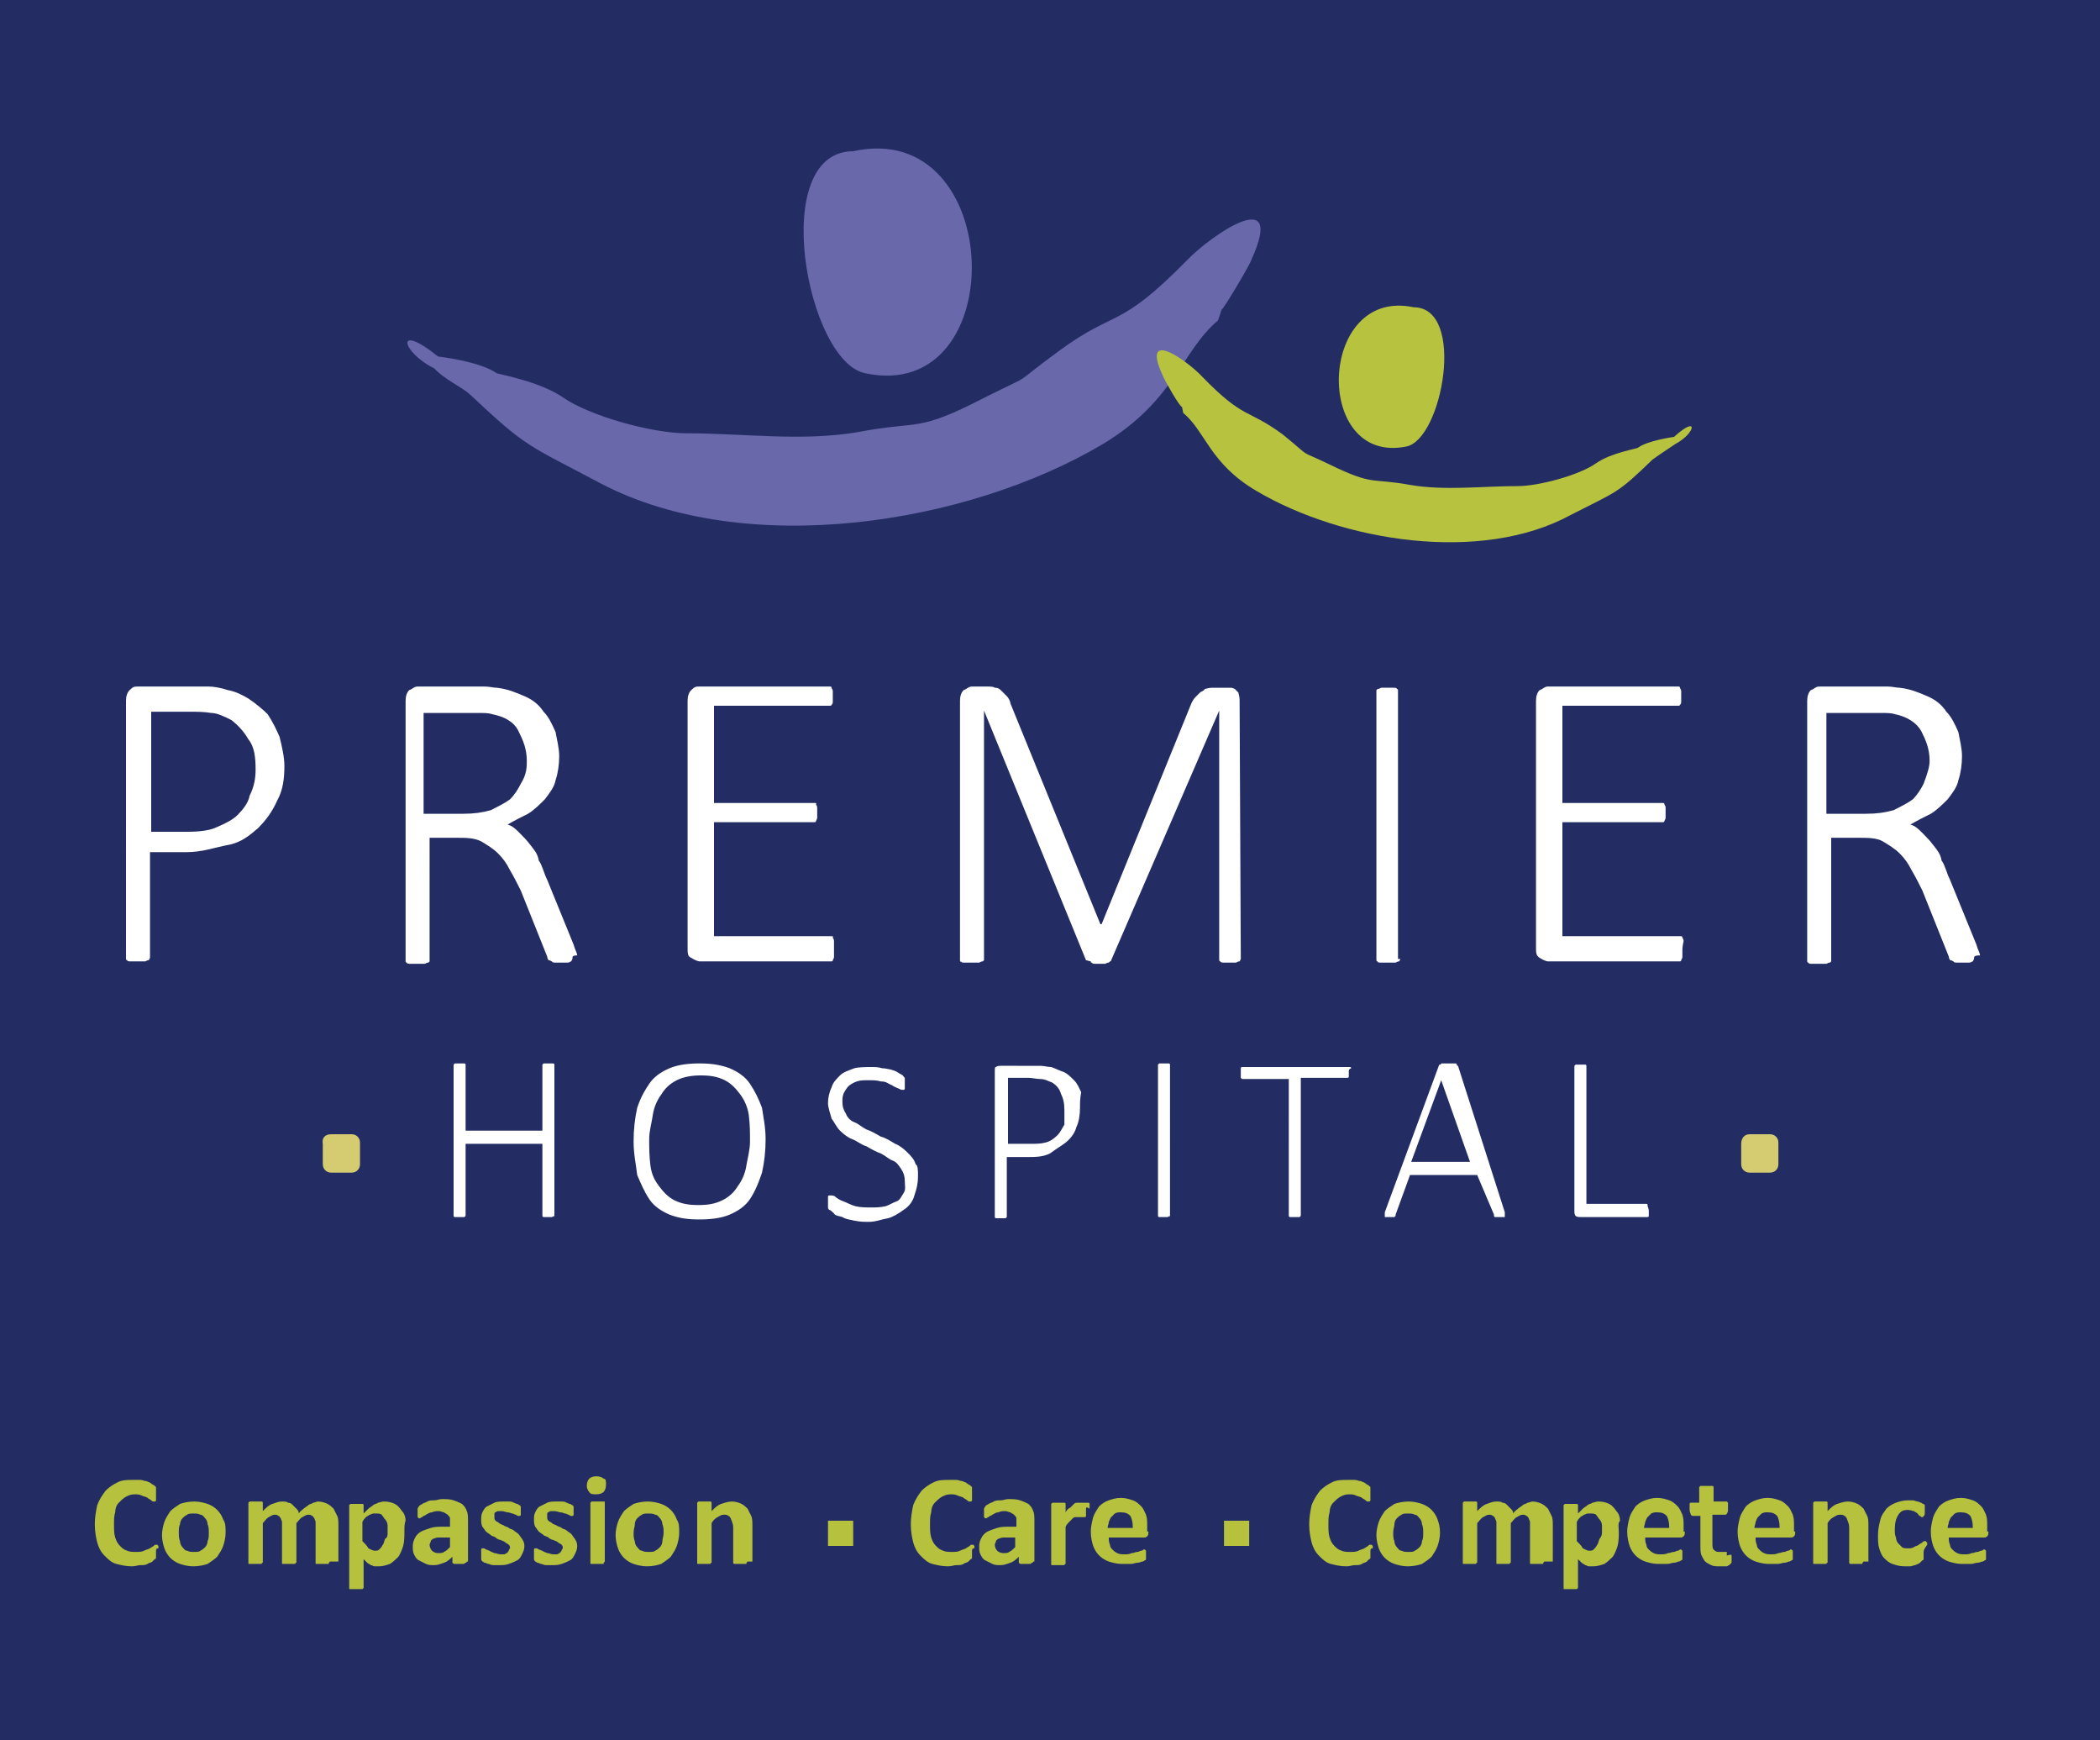 <?xml version="1.0" encoding="utf-8"?>
<!-- Generator: Adobe Illustrator 22.0.0, SVG Export Plug-In . SVG Version: 6.00 Build 0)  -->
<svg version="1.1" id="Layer_1" xmlns="http://www.w3.org/2000/svg" xmlns:xlink="http://www.w3.org/1999/xlink" x="0px" y="0px"
	 viewBox="0 0 175 145" style="enable-background:new 0 0 175 145;" xml:space="preserve">
<style type="text/css">
	.st0{fill:#232D64;}
	.st1{fill:#B6C23D;}
	.st2{fill:#D5CB70;}
	.st3{fill:#6868AA;}
	.st4{fill:#B7C33E;}
	.st5{fill:#FFFFFF;}
</style>
<g>
	<rect class="st0" width="175" height="145"/>
	<path class="st1" d="M81,129.3c0,0.1,0,0.2,0,0.2c0,0.1,0,0.1,0,0.2c0,0,0,0.1,0,0.1c0,0,0,0.1-0.1,0.1c0,0-0.1,0.1-0.2,0.2
		c-0.1,0.1-0.3,0.1-0.4,0.2c-0.2,0.1-0.3,0.1-0.6,0.1c-0.2,0-0.4,0.1-0.7,0.1c-0.5,0-0.9-0.1-1.3-0.2c-0.4-0.1-0.7-0.4-1-0.7
		c-0.3-0.3-0.5-0.7-0.6-1.1c-0.1-0.4-0.2-0.9-0.2-1.5c0-0.6,0.1-1.1,0.2-1.6c0.2-0.5,0.4-0.8,0.7-1.2c0.3-0.3,0.6-0.5,1-0.7
		c0.4-0.2,0.8-0.2,1.3-0.2c0.2,0,0.4,0,0.6,0c0.2,0,0.3,0.1,0.5,0.1c0.2,0.1,0.3,0.1,0.4,0.2c0.1,0.1,0.2,0.1,0.3,0.2
		c0,0,0.1,0.1,0.1,0.1c0,0,0,0.1,0,0.1c0,0.1,0,0.1,0,0.2c0,0.1,0,0.2,0,0.3c0,0.1,0,0.2,0,0.3c0,0.1,0,0.1,0,0.2c0,0,0,0.1-0.1,0.1
		c0,0-0.1,0-0.1,0c-0.1,0-0.1,0-0.2-0.1c-0.1-0.1-0.2-0.1-0.3-0.2c-0.1-0.1-0.3-0.1-0.5-0.2c-0.2-0.1-0.4-0.1-0.6-0.1
		c-0.3,0-0.5,0.1-0.7,0.2c-0.2,0.1-0.4,0.3-0.6,0.5c-0.2,0.2-0.3,0.5-0.3,0.8c-0.1,0.3-0.1,0.6-0.1,1c0,0.4,0,0.8,0.1,1.1
		c0.1,0.3,0.2,0.5,0.4,0.7c0.2,0.2,0.3,0.3,0.6,0.4c0.2,0.1,0.5,0.1,0.7,0.1c0.3,0,0.5,0,0.7-0.1c0.2-0.1,0.3-0.1,0.5-0.2
		c0.1-0.1,0.2-0.1,0.3-0.2c0.1-0.1,0.1-0.1,0.2-0.1c0,0,0.1,0,0.1,0c0,0,0,0,0.1,0.1c0,0,0,0.1,0,0.2C81,129,81,129.1,81,129.3
		 M62.3,130.1C62.3,130.2,62.3,130.2,62.3,130.1c-0.1,0.1-0.1,0.1-0.1,0.2c-0.1,0-0.1,0-0.2,0c-0.1,0-0.2,0-0.3,0
		c-0.1,0-0.2,0-0.3,0c-0.1,0-0.2,0-0.2,0c0,0-0.1,0-0.1-0.1c0,0,0-0.1,0-0.1v-2.7c0-0.2,0-0.4-0.1-0.6c0-0.1-0.1-0.2-0.1-0.3
		c-0.1-0.1-0.1-0.2-0.2-0.2c-0.1-0.1-0.2-0.1-0.4-0.1c-0.2,0-0.3,0.1-0.5,0.2c-0.2,0.1-0.4,0.3-0.5,0.5v3.2c0,0,0,0.1,0,0.1
		c0,0-0.1,0-0.1,0.1c-0.1,0-0.1,0-0.2,0c-0.1,0-0.2,0-0.3,0c-0.1,0-0.2,0-0.3,0c-0.1,0-0.2,0-0.2,0c-0.1,0-0.1,0-0.1-0.1
		c0,0,0-0.1,0-0.1v-4.8c0,0,0-0.1,0-0.1c0,0,0,0,0.1-0.1c0,0,0.1,0,0.2,0c0.1,0,0.2,0,0.3,0c0.1,0,0.2,0,0.3,0c0.1,0,0.1,0,0.2,0
		c0,0,0.1,0,0.1,0.1c0,0,0,0.1,0,0.1v0.6c0.3-0.3,0.5-0.5,0.8-0.6c0.3-0.1,0.6-0.2,0.9-0.2c0.3,0,0.6,0.1,0.8,0.2
		c0.2,0.1,0.4,0.3,0.5,0.4c0.1,0.2,0.2,0.4,0.3,0.6c0.1,0.2,0.1,0.5,0.1,0.9V130.1z M55.3,127.7c0-0.2,0-0.5-0.1-0.7
		c0-0.2-0.1-0.4-0.2-0.5c-0.1-0.1-0.2-0.3-0.4-0.3c-0.2-0.1-0.3-0.1-0.6-0.1c-0.2,0-0.4,0-0.5,0.1c-0.2,0.1-0.3,0.2-0.4,0.3
		c-0.1,0.1-0.2,0.3-0.2,0.5c0,0.2-0.1,0.4-0.1,0.7c0,0.2,0,0.5,0.1,0.7c0,0.2,0.1,0.4,0.2,0.5c0.1,0.1,0.2,0.3,0.4,0.3
		c0.2,0.1,0.3,0.1,0.6,0.1c0.2,0,0.4,0,0.5-0.1c0.2-0.1,0.3-0.2,0.4-0.3c0.1-0.1,0.2-0.3,0.2-0.5C55.2,128.2,55.3,128,55.3,127.7z
		 M56.6,127.7c0,0.4-0.1,0.8-0.2,1.1c-0.1,0.3-0.3,0.6-0.5,0.9c-0.2,0.2-0.5,0.4-0.8,0.6c-0.3,0.1-0.7,0.2-1.2,0.2
		c-0.4,0-0.8-0.1-1.1-0.2c-0.3-0.1-0.6-0.3-0.8-0.5c-0.2-0.2-0.4-0.5-0.5-0.8c-0.1-0.3-0.2-0.7-0.2-1.1c0-0.4,0.1-0.8,0.2-1.1
		c0.1-0.3,0.3-0.6,0.5-0.9c0.2-0.2,0.5-0.4,0.8-0.6c0.3-0.1,0.7-0.2,1.2-0.2c0.4,0,0.8,0.1,1.1,0.2c0.3,0.1,0.6,0.3,0.8,0.5
		c0.2,0.2,0.4,0.5,0.5,0.8C56.6,126.9,56.6,127.2,56.6,127.7z M50.5,123.7c0,0.3-0.1,0.5-0.2,0.6c-0.1,0.1-0.3,0.2-0.6,0.2
		c-0.3,0-0.5,0-0.6-0.2c-0.1-0.1-0.2-0.3-0.2-0.5c0-0.3,0.1-0.5,0.2-0.6c0.1-0.1,0.3-0.2,0.6-0.2c0.3,0,0.5,0.1,0.6,0.2
		C50.5,123.2,50.5,123.4,50.5,123.7z M50.4,130.1C50.4,130.2,50.4,130.2,50.4,130.1c-0.1,0.1-0.1,0.1-0.1,0.2c-0.1,0-0.1,0-0.2,0
		c-0.1,0-0.2,0-0.3,0c-0.1,0-0.2,0-0.3,0c-0.1,0-0.2,0-0.2,0c-0.1,0-0.1,0-0.1-0.1c0,0,0-0.1,0-0.1v-4.8c0,0,0-0.1,0-0.1
		c0,0,0.1-0.1,0.1-0.1c0.1,0,0.1,0,0.2,0c0.1,0,0.2,0,0.3,0c0.1,0,0.2,0,0.3,0c0.1,0,0.2,0,0.2,0c0.1,0,0.1,0,0.1,0.1
		c0,0,0,0.1,0,0.1V130.1z M48.1,128.8c0,0.3-0.1,0.5-0.2,0.7c-0.1,0.2-0.2,0.4-0.4,0.5c-0.2,0.1-0.4,0.2-0.7,0.3
		c-0.3,0.1-0.5,0.1-0.8,0.1c-0.2,0-0.4,0-0.5,0c-0.2,0-0.3-0.1-0.4-0.1c-0.1,0-0.2-0.1-0.3-0.1c-0.1,0-0.1-0.1-0.2-0.1
		c0,0-0.1-0.1-0.1-0.2c0-0.1,0-0.2,0-0.4c0-0.1,0-0.2,0-0.2c0-0.1,0-0.1,0-0.2c0,0,0-0.1,0.1-0.1c0,0,0,0,0.1,0c0,0,0.1,0,0.2,0.1
		c0.1,0,0.2,0.1,0.3,0.1c0.1,0.1,0.2,0.1,0.4,0.2c0.2,0,0.3,0.1,0.5,0.1c0.1,0,0.2,0,0.3,0c0.1,0,0.2-0.1,0.2-0.1
		c0.1,0,0.1-0.1,0.2-0.2c0-0.1,0.1-0.2,0.1-0.2c0-0.1,0-0.2-0.1-0.3c-0.1-0.1-0.2-0.1-0.3-0.2c-0.1-0.1-0.2-0.1-0.4-0.2
		c-0.1,0-0.3-0.1-0.4-0.2c-0.1-0.1-0.3-0.1-0.4-0.2c-0.1-0.1-0.3-0.2-0.4-0.3c-0.1-0.1-0.2-0.3-0.3-0.4c-0.1-0.2-0.1-0.4-0.1-0.6
		c0-0.2,0-0.4,0.1-0.6c0.1-0.2,0.2-0.4,0.4-0.5c0.2-0.1,0.4-0.2,0.6-0.3c0.2-0.1,0.5-0.1,0.8-0.1c0.2,0,0.3,0,0.4,0
		c0.1,0,0.3,0,0.4,0.1c0.1,0,0.2,0.1,0.3,0.1c0.1,0,0.1,0.1,0.2,0.1c0,0,0.1,0.1,0.1,0.1c0,0,0,0.1,0,0.1c0,0,0,0.1,0,0.1
		c0,0.1,0,0.1,0,0.2c0,0.1,0,0.2,0,0.2c0,0.1,0,0.1,0,0.1c0,0,0,0.1-0.1,0.1c0,0,0,0-0.1,0c0,0-0.1,0-0.2-0.1
		c-0.1,0-0.2-0.1-0.3-0.1c-0.1,0-0.2-0.1-0.4-0.1c-0.1,0-0.3-0.1-0.5-0.1c-0.1,0-0.2,0-0.3,0c-0.1,0-0.2,0.1-0.2,0.1
		c-0.1,0-0.1,0.1-0.1,0.2c0,0.1,0,0.1,0,0.2c0,0.1,0,0.2,0.1,0.3c0.1,0.1,0.2,0.1,0.3,0.2c0.1,0.1,0.2,0.1,0.4,0.2
		c0.1,0.1,0.3,0.1,0.4,0.2c0.1,0.1,0.3,0.1,0.4,0.2c0.1,0.1,0.3,0.2,0.4,0.3c0.1,0.1,0.2,0.3,0.3,0.4
		C48,128.4,48.1,128.5,48.1,128.8z M43.7,128.8c0,0.3-0.1,0.5-0.2,0.7c-0.1,0.2-0.2,0.4-0.4,0.5c-0.2,0.1-0.4,0.2-0.7,0.3
		c-0.3,0.1-0.5,0.1-0.8,0.1c-0.2,0-0.4,0-0.5,0c-0.2,0-0.3-0.1-0.4-0.1c-0.1,0-0.2-0.1-0.3-0.1c-0.1,0-0.1-0.1-0.2-0.1
		c0,0-0.1-0.1-0.1-0.2c0-0.1,0-0.2,0-0.4c0-0.1,0-0.2,0-0.2c0-0.1,0-0.1,0-0.2c0,0,0-0.1,0.1-0.1c0,0,0,0,0.1,0c0,0,0.1,0,0.2,0.1
		c0.1,0,0.2,0.1,0.3,0.1c0.1,0.1,0.2,0.1,0.4,0.2c0.2,0,0.3,0.1,0.5,0.1c0.1,0,0.2,0,0.3,0c0.1,0,0.2-0.1,0.2-0.1
		c0.1,0,0.1-0.1,0.2-0.2c0-0.1,0.1-0.2,0.1-0.2c0-0.1,0-0.2-0.1-0.3c-0.1-0.1-0.2-0.1-0.3-0.2c-0.1-0.1-0.2-0.1-0.4-0.2
		c-0.1,0-0.3-0.1-0.4-0.2c-0.1-0.1-0.3-0.1-0.4-0.2c-0.1-0.1-0.3-0.2-0.4-0.3c-0.1-0.1-0.2-0.3-0.3-0.4c-0.1-0.2-0.1-0.4-0.1-0.6
		c0-0.2,0-0.4,0.1-0.6c0.1-0.2,0.2-0.4,0.4-0.5c0.2-0.1,0.4-0.2,0.6-0.3c0.2-0.1,0.5-0.1,0.8-0.1c0.2,0,0.3,0,0.4,0
		c0.1,0,0.3,0,0.4,0.1c0.1,0,0.2,0.1,0.3,0.1c0.1,0,0.1,0.1,0.2,0.1c0,0,0.1,0.1,0.1,0.1c0,0,0,0.1,0,0.1c0,0,0,0.1,0,0.1
		c0,0.1,0,0.1,0,0.2c0,0.1,0,0.2,0,0.2c0,0.1,0,0.1,0,0.1c0,0,0,0.1-0.1,0.1c0,0,0,0-0.1,0c0,0-0.1,0-0.2-0.1
		c-0.1,0-0.2-0.1-0.3-0.1c-0.1,0-0.2-0.1-0.4-0.1c-0.1,0-0.3-0.1-0.5-0.1c-0.1,0-0.2,0-0.3,0c-0.1,0-0.2,0.1-0.2,0.1
		c-0.1,0-0.1,0.1-0.1,0.2c0,0.1,0,0.1,0,0.2c0,0.1,0,0.2,0.1,0.3c0.1,0.1,0.2,0.1,0.3,0.2c0.1,0.1,0.2,0.1,0.4,0.2
		c0.1,0.1,0.3,0.1,0.4,0.2c0.1,0.1,0.3,0.1,0.4,0.2c0.1,0.1,0.3,0.2,0.4,0.3c0.1,0.1,0.2,0.3,0.3,0.4
		C43.6,128.4,43.7,128.5,43.7,128.8z M37.6,128.1h-0.5c-0.2,0-0.4,0-0.6,0c-0.2,0-0.3,0.1-0.4,0.1c-0.1,0.1-0.2,0.1-0.2,0.2
		c0,0.1-0.1,0.2-0.1,0.3c0,0.2,0.1,0.4,0.2,0.5c0.1,0.1,0.3,0.2,0.5,0.2c0.2,0,0.4,0,0.5-0.1c0.2-0.1,0.3-0.2,0.5-0.4V128.1z
		 M38.9,130.1c0,0,0,0.1-0.1,0.1c0,0-0.1,0.1-0.2,0.1c-0.1,0-0.2,0-0.3,0c-0.2,0-0.3,0-0.4,0c-0.1,0-0.1,0-0.2-0.1c0,0,0-0.1,0-0.1
		v-0.4c-0.2,0.2-0.4,0.4-0.7,0.5c-0.3,0.1-0.5,0.2-0.8,0.2c-0.3,0-0.5,0-0.7-0.1c-0.2-0.1-0.4-0.2-0.6-0.3c-0.2-0.1-0.3-0.3-0.4-0.5
		c-0.1-0.2-0.1-0.4-0.1-0.7c0-0.3,0.1-0.5,0.2-0.7c0.1-0.2,0.3-0.4,0.5-0.5c0.2-0.1,0.5-0.2,0.8-0.3c0.3-0.1,0.7-0.1,1.1-0.1h0.5
		v-0.3c0-0.2,0-0.3,0-0.4c0-0.1-0.1-0.2-0.2-0.3c-0.1-0.1-0.2-0.1-0.3-0.2c-0.1,0-0.3-0.1-0.4-0.1c-0.2,0-0.4,0-0.6,0.1
		c-0.2,0-0.3,0.1-0.5,0.2c-0.1,0.1-0.3,0.1-0.3,0.2c-0.1,0-0.2,0.1-0.2,0.1c0,0-0.1,0-0.1,0c0,0-0.1-0.1-0.1-0.1c0,0,0-0.1,0-0.2
		c0-0.1,0-0.1,0-0.2c0-0.1,0-0.2,0-0.3c0-0.1,0.1-0.1,0.1-0.2c0.1-0.1,0.1-0.1,0.3-0.2c0.1-0.1,0.3-0.1,0.4-0.2
		c0.2-0.1,0.4-0.1,0.6-0.1c0.2,0,0.4-0.1,0.6-0.1c0.4,0,0.7,0,1,0.1c0.3,0.1,0.5,0.2,0.7,0.3c0.2,0.2,0.3,0.3,0.4,0.6
		c0.1,0.2,0.1,0.5,0.1,0.9V130.1z M32.3,127.7c0-0.2,0-0.4,0-0.6c0-0.2-0.1-0.4-0.2-0.5c-0.1-0.1-0.2-0.3-0.3-0.4
		c-0.1-0.1-0.3-0.1-0.4-0.1c-0.1,0-0.2,0-0.3,0c-0.1,0-0.2,0.1-0.3,0.1c-0.1,0.1-0.2,0.1-0.3,0.2c-0.1,0.1-0.2,0.2-0.3,0.4v1.6
		c0.2,0.2,0.4,0.4,0.5,0.6c0.2,0.1,0.4,0.2,0.5,0.2c0.2,0,0.3,0,0.4-0.1c0.1-0.1,0.2-0.2,0.3-0.4c0.1-0.1,0.1-0.3,0.2-0.5
		C32.3,128.1,32.3,127.9,32.3,127.7z M33.7,127.6c0,0.4,0,0.8-0.1,1.2c-0.1,0.3-0.2,0.6-0.4,0.9c-0.2,0.2-0.4,0.4-0.7,0.6
		c-0.3,0.1-0.6,0.2-0.9,0.2c-0.1,0-0.3,0-0.4,0c-0.1,0-0.2-0.1-0.3-0.1c-0.1-0.1-0.2-0.1-0.3-0.2c-0.1-0.1-0.2-0.2-0.3-0.3v2.3
		c0,0,0,0.1,0,0.1c0,0-0.1,0.1-0.1,0.1c-0.1,0-0.1,0-0.2,0c-0.1,0-0.2,0-0.3,0c-0.1,0-0.2,0-0.3,0c-0.1,0-0.2,0-0.2,0
		c-0.1,0-0.1,0-0.1-0.1c0,0,0-0.1,0-0.1v-6.7c0,0,0-0.1,0-0.1c0,0,0,0,0.1-0.1c0,0,0.1,0,0.2,0c0.1,0,0.2,0,0.3,0c0.1,0,0.2,0,0.3,0
		c0.1,0,0.1,0,0.2,0c0,0,0.1,0,0.1,0.1c0,0,0,0.1,0,0.1v0.6c0.1-0.1,0.3-0.3,0.4-0.4c0.1-0.1,0.3-0.2,0.4-0.3
		c0.1-0.1,0.3-0.1,0.4-0.2c0.1,0,0.3-0.1,0.5-0.1c0.4,0,0.7,0.1,0.9,0.2c0.2,0.1,0.4,0.3,0.6,0.6c0.2,0.2,0.3,0.5,0.3,0.8
		C33.7,126.9,33.7,127.3,33.7,127.6z M27.5,130.1C27.5,130.2,27.5,130.2,27.5,130.1c-0.1,0.1-0.1,0.1-0.1,0.2c-0.1,0-0.1,0-0.2,0
		c-0.1,0-0.2,0-0.3,0c-0.1,0-0.3,0-0.3,0c-0.1,0-0.2,0-0.2,0c-0.1,0-0.1,0-0.1-0.1c0,0,0-0.1,0-0.1v-2.9c0-0.2,0-0.3,0-0.4
		c0-0.1-0.1-0.2-0.1-0.3c-0.1-0.1-0.1-0.2-0.2-0.2c-0.1-0.1-0.2-0.1-0.3-0.1c-0.2,0-0.3,0.1-0.5,0.2c-0.2,0.1-0.3,0.3-0.5,0.5v3.2
		c0,0,0,0.1,0,0.1c0,0-0.1,0-0.1,0.1c-0.1,0-0.1,0-0.2,0c-0.1,0-0.2,0-0.3,0c-0.1,0-0.2,0-0.3,0c-0.1,0-0.2,0-0.2,0
		c-0.1,0-0.1,0-0.1-0.1c0,0,0-0.1,0-0.1v-2.9c0-0.2,0-0.3,0-0.4c0-0.1-0.1-0.2-0.1-0.3c-0.1-0.1-0.1-0.2-0.2-0.2
		c-0.1-0.1-0.2-0.1-0.3-0.1c-0.2,0-0.3,0.1-0.5,0.2c-0.2,0.1-0.3,0.3-0.5,0.5v3.2c0,0,0,0.1,0,0.1c0,0-0.1,0-0.1,0.1
		c-0.1,0-0.1,0-0.2,0c-0.1,0-0.2,0-0.3,0c-0.1,0-0.2,0-0.3,0c-0.1,0-0.2,0-0.2,0c-0.1,0-0.1,0-0.1-0.1c0,0,0-0.1,0-0.1v-4.8
		c0,0,0-0.1,0-0.1c0,0,0,0,0.1-0.1c0,0,0.1,0,0.2,0c0.1,0,0.2,0,0.3,0c0.1,0,0.2,0,0.3,0c0.1,0,0.1,0,0.2,0c0,0,0.1,0,0.1,0.1
		c0,0,0,0.1,0,0.1v0.6c0.3-0.3,0.5-0.5,0.8-0.6c0.3-0.1,0.5-0.2,0.8-0.2c0.2,0,0.4,0,0.5,0.1c0.2,0,0.3,0.1,0.4,0.2
		c0.1,0.1,0.2,0.2,0.3,0.3c0.1,0.1,0.2,0.2,0.2,0.4c0.1-0.2,0.3-0.3,0.4-0.4c0.1-0.1,0.3-0.2,0.4-0.3c0.1-0.1,0.3-0.1,0.4-0.2
		c0.1,0,0.3-0.1,0.4-0.1c0.3,0,0.6,0.1,0.8,0.2c0.2,0.1,0.4,0.3,0.5,0.4c0.1,0.2,0.2,0.4,0.3,0.6c0.1,0.2,0.1,0.5,0.1,0.8V130.1z
		 M17.4,127.7c0-0.2,0-0.5-0.1-0.7c0-0.2-0.1-0.4-0.2-0.5c-0.1-0.1-0.2-0.3-0.4-0.3c-0.2-0.1-0.3-0.1-0.6-0.1c-0.2,0-0.4,0-0.5,0.1
		c-0.2,0.1-0.3,0.2-0.4,0.3c-0.1,0.1-0.2,0.3-0.2,0.5c-0.1,0.2-0.1,0.4-0.1,0.7c0,0.2,0,0.5,0.1,0.7c0,0.2,0.1,0.4,0.2,0.5
		c0.1,0.1,0.2,0.3,0.4,0.3c0.2,0.1,0.3,0.1,0.6,0.1c0.2,0,0.4,0,0.5-0.1c0.2-0.1,0.3-0.2,0.4-0.3c0.1-0.1,0.2-0.3,0.2-0.5
		C17.4,128.2,17.4,128,17.4,127.7z M18.8,127.7c0,0.4-0.1,0.8-0.2,1.1c-0.1,0.3-0.3,0.6-0.5,0.9c-0.2,0.2-0.5,0.4-0.8,0.6
		c-0.3,0.1-0.7,0.2-1.2,0.2c-0.4,0-0.8-0.1-1.1-0.2c-0.3-0.1-0.6-0.3-0.8-0.5c-0.2-0.2-0.4-0.5-0.5-0.8c-0.1-0.3-0.2-0.7-0.2-1.1
		c0-0.4,0.1-0.8,0.2-1.1c0.1-0.3,0.3-0.6,0.5-0.9c0.2-0.2,0.5-0.4,0.8-0.6c0.3-0.1,0.7-0.2,1.2-0.2c0.4,0,0.8,0.1,1.1,0.2
		c0.3,0.1,0.6,0.3,0.8,0.5c0.2,0.2,0.4,0.5,0.5,0.8C18.8,126.9,18.8,127.2,18.8,127.7z M155.3,130.1
		C155.3,130.2,155.3,130.2,155.3,130.1c-0.1,0.1-0.1,0.1-0.1,0.2c-0.1,0-0.1,0-0.2,0c-0.1,0-0.2,0-0.3,0c-0.1,0-0.2,0-0.3,0
		c-0.1,0-0.2,0-0.2,0c0,0-0.1,0-0.1-0.1c0,0,0-0.1,0-0.1v-2.7c0-0.2,0-0.4-0.1-0.6c0-0.1-0.1-0.2-0.1-0.3c-0.1-0.1-0.1-0.2-0.2-0.2
		c-0.1-0.1-0.2-0.1-0.4-0.1c-0.2,0-0.3,0.1-0.5,0.2c-0.2,0.1-0.4,0.3-0.5,0.5v3.2c0,0,0,0.1,0,0.1c0,0-0.1,0-0.1,0.1
		c-0.1,0-0.1,0-0.2,0c-0.1,0-0.2,0-0.3,0c-0.1,0-0.2,0-0.3,0c-0.1,0-0.2,0-0.2,0c-0.1,0-0.1,0-0.1-0.1c0,0,0-0.1,0-0.1v-4.8
		c0,0,0-0.1,0-0.1c0,0,0,0,0.1-0.1c0,0,0.1,0,0.2,0c0.1,0,0.2,0,0.3,0c0.1,0,0.2,0,0.3,0c0.1,0,0.1,0,0.2,0c0,0,0.1,0,0.1,0.1
		c0,0,0,0.1,0,0.1v0.6c0.3-0.3,0.5-0.5,0.8-0.6c0.3-0.1,0.6-0.2,0.9-0.2c0.3,0,0.6,0.1,0.8,0.2c0.2,0.1,0.4,0.3,0.5,0.4
		c0.1,0.2,0.2,0.4,0.3,0.6c0.1,0.2,0.1,0.5,0.1,0.9V130.1z M148.3,127.2c0-0.4-0.1-0.7-0.2-0.9c-0.2-0.2-0.4-0.3-0.8-0.3
		c-0.2,0-0.3,0-0.5,0.1c-0.1,0.1-0.2,0.2-0.3,0.3c-0.1,0.1-0.1,0.2-0.2,0.4c0,0.2-0.1,0.3-0.1,0.5H148.3z M149.6,127.6
		c0,0.2,0,0.3-0.1,0.4c-0.1,0.1-0.2,0.1-0.3,0.1h-2.9c0,0.2,0,0.4,0.1,0.6c0,0.2,0.1,0.3,0.2,0.4c0.1,0.1,0.2,0.2,0.4,0.3
		c0.2,0.1,0.4,0.1,0.6,0.1c0.2,0,0.4,0,0.6-0.1c0.2,0,0.3-0.1,0.5-0.1c0.1,0,0.2-0.1,0.3-0.1c0.1,0,0.2-0.1,0.2-0.1c0,0,0.1,0,0.1,0
		c0,0,0,0,0.1,0.1c0,0,0,0.1,0,0.1c0,0.1,0,0.1,0,0.2c0,0.1,0,0.1,0,0.2c0,0.1,0,0.1,0,0.1c0,0,0,0.1,0,0.1c0,0,0,0.1-0.1,0.1
		c0,0-0.1,0.1-0.2,0.1c-0.1,0-0.2,0.1-0.4,0.1c-0.2,0-0.3,0.1-0.6,0.1c-0.2,0-0.4,0-0.7,0c-0.4,0-0.8-0.1-1.1-0.2
		c-0.3-0.1-0.6-0.3-0.8-0.5c-0.2-0.2-0.4-0.5-0.5-0.8c-0.1-0.3-0.2-0.7-0.2-1.2c0-0.4,0.1-0.8,0.2-1.2c0.1-0.3,0.3-0.6,0.5-0.9
		c0.2-0.2,0.5-0.4,0.8-0.5c0.3-0.1,0.6-0.2,1-0.2c0.4,0,0.7,0.1,1,0.2c0.3,0.1,0.5,0.3,0.7,0.5c0.2,0.2,0.3,0.5,0.4,0.7
		c0.1,0.3,0.1,0.6,0.1,0.9V127.6z M144.3,129.7c0,0.2,0,0.3,0,0.4c0,0.1,0,0.1-0.1,0.2c0,0-0.1,0.1-0.1,0.1c-0.1,0-0.1,0.1-0.2,0.1
		c-0.1,0-0.2,0-0.3,0c-0.1,0-0.2,0-0.3,0c-0.3,0-0.5,0-0.7-0.1c-0.2-0.1-0.4-0.2-0.5-0.3c-0.1-0.1-0.2-0.3-0.3-0.5
		c-0.1-0.2-0.1-0.5-0.1-0.8v-2.5h-0.6c-0.1,0-0.1,0-0.2-0.1c0-0.1-0.1-0.2-0.1-0.4c0-0.1,0-0.2,0-0.3c0-0.1,0-0.1,0-0.2
		c0,0,0-0.1,0.1-0.1c0,0,0.1,0,0.1,0h0.6V124c0,0,0-0.1,0-0.1c0,0,0.1-0.1,0.1-0.1c0.1,0,0.1,0,0.2,0c0.1,0,0.2,0,0.3,0
		c0.1,0,0.2,0,0.3,0c0.1,0,0.2,0,0.2,0c0,0,0.1,0,0.1,0.1c0,0,0,0.1,0,0.1v1.1h1c0,0,0.1,0,0.1,0c0,0,0,0,0.1,0.1c0,0,0,0.1,0,0.2
		c0,0.1,0,0.2,0,0.3c0,0.2,0,0.3-0.1,0.4c0,0.1-0.1,0.1-0.2,0.1h-1v2.3c0,0.3,0,0.5,0.1,0.6c0.1,0.1,0.2,0.2,0.4,0.2
		c0.1,0,0.1,0,0.2,0c0.1,0,0.1,0,0.2,0c0,0,0.1,0,0.1,0c0,0,0.1,0,0.1,0c0,0,0,0,0.1,0c0,0,0,0,0,0.1c0,0,0,0.1,0,0.2
		C144.3,129.5,144.3,129.5,144.3,129.7z M139.1,127.2c0-0.4-0.1-0.7-0.2-0.9c-0.2-0.2-0.4-0.3-0.8-0.3c-0.2,0-0.3,0-0.5,0.1
		c-0.1,0.1-0.2,0.2-0.3,0.3c-0.1,0.1-0.1,0.2-0.2,0.4c0,0.2-0.1,0.3-0.1,0.5H139.1z M140.4,127.6c0,0.2,0,0.3-0.1,0.4
		c-0.1,0.1-0.2,0.1-0.3,0.1h-2.9c0,0.2,0,0.4,0.1,0.6c0,0.2,0.1,0.3,0.2,0.4c0.1,0.1,0.2,0.2,0.4,0.3c0.2,0.1,0.4,0.1,0.6,0.1
		c0.2,0,0.4,0,0.6-0.1c0.2,0,0.3-0.1,0.5-0.1c0.1,0,0.2-0.1,0.3-0.1c0.1,0,0.2-0.1,0.2-0.1c0,0,0.1,0,0.1,0c0,0,0,0,0.1,0.1
		c0,0,0,0.1,0,0.1c0,0.1,0,0.1,0,0.2c0,0.1,0,0.1,0,0.2c0,0.1,0,0.1,0,0.1c0,0,0,0.1,0,0.1c0,0,0,0.1-0.1,0.1c0,0-0.1,0.1-0.2,0.1
		c-0.1,0-0.2,0.1-0.4,0.1c-0.2,0-0.3,0.1-0.6,0.1c-0.2,0-0.4,0-0.7,0c-0.4,0-0.8-0.1-1.1-0.2c-0.3-0.1-0.6-0.3-0.8-0.5
		c-0.2-0.2-0.4-0.5-0.5-0.8c-0.1-0.3-0.2-0.7-0.2-1.2c0-0.4,0.1-0.8,0.2-1.2c0.1-0.3,0.3-0.6,0.5-0.9c0.2-0.2,0.5-0.4,0.8-0.5
		c0.3-0.1,0.6-0.2,1-0.2c0.4,0,0.7,0.1,1,0.2c0.3,0.1,0.5,0.3,0.7,0.5c0.2,0.2,0.3,0.5,0.4,0.7c0.1,0.3,0.1,0.6,0.1,0.9V127.6z
		 M133.5,127.7c0-0.2,0-0.4,0-0.6c0-0.2-0.1-0.4-0.2-0.5c-0.1-0.1-0.2-0.3-0.3-0.4c-0.1-0.1-0.3-0.1-0.4-0.1c-0.1,0-0.2,0-0.3,0
		c-0.1,0-0.2,0.1-0.3,0.1c-0.1,0.1-0.2,0.1-0.3,0.2c-0.1,0.1-0.2,0.2-0.3,0.4v1.6c0.2,0.2,0.4,0.4,0.5,0.6c0.2,0.1,0.4,0.2,0.5,0.2
		c0.2,0,0.3,0,0.4-0.1c0.1-0.1,0.2-0.2,0.3-0.4c0.1-0.1,0.1-0.3,0.2-0.5C133.4,128.1,133.5,127.9,133.5,127.7z M134.9,127.6
		c0,0.4,0,0.8-0.1,1.2c-0.1,0.3-0.2,0.6-0.4,0.9c-0.2,0.2-0.4,0.4-0.7,0.6c-0.3,0.1-0.6,0.2-0.9,0.2c-0.1,0-0.3,0-0.4,0
		c-0.1,0-0.2-0.1-0.3-0.1c-0.1-0.1-0.2-0.1-0.3-0.2c-0.1-0.1-0.2-0.2-0.3-0.3v2.3c0,0,0,0.1,0,0.1c0,0-0.1,0.1-0.1,0.1
		c-0.1,0-0.1,0-0.2,0c-0.1,0-0.2,0-0.3,0c-0.1,0-0.2,0-0.3,0c-0.1,0-0.2,0-0.2,0c-0.1,0-0.1,0-0.1-0.1c0,0,0-0.1,0-0.1v-6.7
		c0,0,0-0.1,0-0.1c0,0,0,0,0.1-0.1c0,0,0.1,0,0.2,0c0.1,0,0.2,0,0.3,0c0.1,0,0.2,0,0.3,0c0.1,0,0.1,0,0.2,0c0,0,0.1,0,0.1,0.1
		c0,0,0,0.1,0,0.1v0.6c0.1-0.1,0.3-0.3,0.4-0.4c0.1-0.1,0.3-0.2,0.4-0.3c0.1-0.1,0.3-0.1,0.4-0.2c0.1,0,0.3-0.1,0.5-0.1
		c0.4,0,0.7,0.1,0.9,0.2c0.2,0.1,0.4,0.3,0.6,0.6c0.2,0.2,0.3,0.5,0.3,0.8C134.8,126.9,134.9,127.3,134.9,127.6z M128.7,130.1
		C128.7,130.2,128.7,130.2,128.7,130.1c-0.1,0.1-0.1,0.1-0.1,0.2c-0.1,0-0.1,0-0.2,0c-0.1,0-0.2,0-0.3,0c-0.1,0-0.3,0-0.3,0
		c-0.1,0-0.2,0-0.2,0c-0.1,0-0.1,0-0.1-0.1c0,0,0-0.1,0-0.1v-2.9c0-0.2,0-0.3,0-0.4c0-0.1-0.1-0.2-0.1-0.3c-0.1-0.1-0.1-0.2-0.2-0.2
		c-0.1-0.1-0.2-0.1-0.3-0.1c-0.2,0-0.3,0.1-0.5,0.2c-0.2,0.1-0.3,0.3-0.5,0.5v3.2c0,0,0,0.1,0,0.1c0,0-0.1,0-0.1,0.1
		c-0.1,0-0.1,0-0.2,0c-0.1,0-0.2,0-0.3,0c-0.1,0-0.2,0-0.3,0c-0.1,0-0.2,0-0.2,0c-0.1,0-0.1,0-0.1-0.1c0,0,0-0.1,0-0.1v-2.9
		c0-0.2,0-0.3,0-0.4c0-0.1-0.1-0.2-0.1-0.3c-0.1-0.1-0.1-0.2-0.2-0.2c-0.1-0.1-0.2-0.1-0.3-0.1c-0.2,0-0.3,0.1-0.5,0.2
		c-0.2,0.1-0.3,0.3-0.5,0.5v3.2c0,0,0,0.1,0,0.1c0,0-0.1,0-0.1,0.1c-0.1,0-0.1,0-0.2,0c-0.1,0-0.2,0-0.3,0c-0.1,0-0.2,0-0.3,0
		c-0.1,0-0.2,0-0.2,0c-0.1,0-0.1,0-0.1-0.1c0,0,0-0.1,0-0.1v-4.8c0,0,0-0.1,0-0.1c0,0,0,0,0.1-0.1c0,0,0.1,0,0.2,0
		c0.1,0,0.2,0,0.3,0c0.1,0,0.2,0,0.3,0c0.1,0,0.1,0,0.2,0c0,0,0.1,0,0.1,0.1c0,0,0,0.1,0,0.1v0.6c0.3-0.3,0.5-0.5,0.8-0.6
		c0.3-0.1,0.5-0.2,0.8-0.2c0.2,0,0.4,0,0.5,0.1c0.2,0,0.3,0.1,0.4,0.2c0.1,0.1,0.2,0.2,0.3,0.3c0.1,0.1,0.2,0.2,0.2,0.4
		c0.1-0.2,0.3-0.3,0.4-0.4c0.1-0.1,0.3-0.2,0.4-0.3c0.1-0.1,0.3-0.1,0.4-0.2c0.1,0,0.3-0.1,0.4-0.1c0.3,0,0.6,0.1,0.8,0.2
		c0.2,0.1,0.4,0.3,0.5,0.4c0.1,0.2,0.2,0.4,0.3,0.6c0.1,0.2,0.1,0.5,0.1,0.8V130.1z M118.6,127.7c0-0.2,0-0.5-0.1-0.7
		c0-0.2-0.1-0.4-0.2-0.5c-0.1-0.1-0.2-0.3-0.4-0.3c-0.2-0.1-0.3-0.1-0.6-0.1c-0.2,0-0.4,0-0.5,0.1c-0.2,0.1-0.3,0.2-0.4,0.3
		c-0.1,0.1-0.2,0.3-0.2,0.5c0,0.2-0.1,0.4-0.1,0.7c0,0.2,0,0.5,0.1,0.7c0,0.2,0.1,0.4,0.2,0.5c0.1,0.1,0.2,0.3,0.4,0.3
		c0.2,0.1,0.3,0.1,0.6,0.1c0.2,0,0.4,0,0.5-0.1c0.2-0.1,0.3-0.2,0.4-0.3c0.1-0.1,0.2-0.3,0.2-0.5C118.6,128.2,118.6,128,118.6,127.7
		z M120,127.7c0,0.4-0.1,0.8-0.2,1.1c-0.1,0.3-0.3,0.6-0.5,0.9c-0.2,0.2-0.5,0.4-0.8,0.6c-0.3,0.1-0.7,0.2-1.2,0.2
		c-0.4,0-0.8-0.1-1.1-0.2c-0.3-0.1-0.6-0.3-0.8-0.5c-0.2-0.2-0.4-0.5-0.5-0.8c-0.1-0.3-0.2-0.7-0.2-1.1c0-0.4,0.1-0.8,0.2-1.1
		c0.1-0.3,0.3-0.6,0.5-0.9c0.2-0.2,0.5-0.4,0.8-0.6c0.3-0.1,0.7-0.2,1.2-0.2c0.4,0,0.8,0.1,1.1,0.2c0.3,0.1,0.6,0.3,0.8,0.5
		c0.2,0.2,0.4,0.5,0.5,0.8C119.9,126.9,120,127.2,120,127.7z M114.2,129.3c0,0.1,0,0.2,0,0.2c0,0.1,0,0.1,0,0.2c0,0,0,0.1,0,0.1
		c0,0,0,0.1-0.1,0.1c0,0-0.1,0.1-0.2,0.2c-0.1,0.1-0.3,0.1-0.4,0.2c-0.2,0.1-0.3,0.1-0.6,0.1c-0.2,0-0.4,0.1-0.7,0.1
		c-0.5,0-0.9-0.1-1.3-0.2c-0.4-0.1-0.7-0.4-1-0.7c-0.3-0.3-0.5-0.7-0.6-1.1c-0.1-0.4-0.2-0.9-0.2-1.5c0-0.6,0.1-1.1,0.2-1.6
		c0.2-0.5,0.4-0.8,0.7-1.2c0.3-0.3,0.6-0.5,1-0.7c0.4-0.2,0.8-0.2,1.3-0.2c0.2,0,0.4,0,0.6,0c0.2,0,0.3,0.1,0.5,0.1
		c0.2,0.1,0.3,0.1,0.4,0.2c0.1,0.1,0.2,0.1,0.3,0.2c0,0,0.1,0.1,0.1,0.1c0,0,0,0.1,0,0.1c0,0.1,0,0.1,0,0.2c0,0.1,0,0.2,0,0.3
		c0,0.1,0,0.2,0,0.3c0,0.1,0,0.1,0,0.2c0,0,0,0.1-0.1,0.1c0,0-0.1,0-0.1,0c-0.1,0-0.1,0-0.2-0.1c-0.1-0.1-0.2-0.1-0.3-0.2
		c-0.1-0.1-0.3-0.1-0.5-0.2c-0.2-0.1-0.4-0.1-0.6-0.1c-0.3,0-0.5,0.1-0.7,0.2c-0.2,0.1-0.4,0.3-0.6,0.5c-0.2,0.2-0.3,0.5-0.3,0.8
		c-0.1,0.3-0.1,0.6-0.1,1c0,0.4,0,0.8,0.1,1.1c0.1,0.3,0.2,0.5,0.4,0.7c0.2,0.2,0.3,0.3,0.6,0.4c0.2,0.1,0.5,0.1,0.7,0.1
		c0.3,0,0.5,0,0.7-0.1c0.2-0.1,0.3-0.1,0.5-0.2c0.1-0.1,0.2-0.1,0.3-0.2c0.1-0.1,0.1-0.1,0.2-0.1c0,0,0.1,0,0.1,0c0,0,0,0,0.1,0.1
		c0,0,0,0.1,0,0.2C114.2,129,114.2,129.1,114.2,129.3z M94.4,127.2c0-0.4-0.1-0.7-0.2-0.9c-0.2-0.2-0.4-0.3-0.8-0.3
		c-0.2,0-0.3,0-0.5,0.1c-0.1,0.1-0.2,0.2-0.3,0.3c-0.1,0.1-0.1,0.2-0.2,0.4c0,0.2-0.1,0.3-0.1,0.5H94.4z M95.7,127.6
		c0,0.2,0,0.3-0.1,0.4c-0.1,0.1-0.2,0.1-0.3,0.1h-2.9c0,0.2,0,0.4,0.1,0.6c0,0.2,0.1,0.3,0.2,0.4c0.1,0.1,0.2,0.2,0.4,0.3
		c0.2,0.1,0.4,0.1,0.6,0.1c0.2,0,0.4,0,0.6-0.1c0.2,0,0.3-0.1,0.5-0.1c0.1,0,0.2-0.1,0.3-0.1c0.1,0,0.2-0.1,0.2-0.1c0,0,0.1,0,0.1,0
		c0,0,0,0,0.1,0.1c0,0,0,0.1,0,0.1c0,0.1,0,0.1,0,0.2c0,0.1,0,0.1,0,0.2c0,0.1,0,0.1,0,0.1c0,0,0,0.1,0,0.1c0,0,0,0.1-0.1,0.1
		c0,0-0.1,0.1-0.2,0.1c-0.1,0-0.2,0.1-0.4,0.1c-0.2,0-0.3,0.1-0.6,0.1c-0.2,0-0.4,0-0.7,0c-0.4,0-0.8-0.1-1.1-0.2
		c-0.3-0.1-0.6-0.3-0.8-0.5c-0.2-0.2-0.4-0.5-0.5-0.8c-0.1-0.3-0.2-0.7-0.2-1.2c0-0.4,0.1-0.8,0.2-1.2c0.1-0.3,0.3-0.6,0.5-0.9
		c0.2-0.2,0.5-0.4,0.8-0.5c0.3-0.1,0.6-0.2,1-0.2c0.4,0,0.7,0.1,1,0.2c0.3,0.1,0.5,0.3,0.7,0.5c0.2,0.2,0.3,0.5,0.4,0.7
		c0.1,0.3,0.1,0.6,0.1,0.9V127.6z M90.5,125.8c0,0.1,0,0.2,0,0.3c0,0.1,0,0.1,0,0.2c0,0,0,0.1-0.1,0.1c0,0-0.1,0-0.1,0
		c0,0-0.1,0-0.1,0c0,0-0.1,0-0.1,0c0,0-0.1,0-0.1,0c-0.1,0-0.1,0-0.2,0c-0.1,0-0.2,0-0.2,0c-0.1,0-0.2,0.1-0.2,0.1
		c-0.1,0.1-0.2,0.2-0.3,0.3c-0.1,0.1-0.2,0.2-0.3,0.4v3c0,0,0,0.1,0,0.1c0,0-0.1,0-0.1,0.1c-0.1,0-0.1,0-0.2,0c-0.1,0-0.2,0-0.3,0
		c-0.1,0-0.2,0-0.3,0c-0.1,0-0.2,0-0.2,0c-0.1,0-0.1,0-0.1-0.1c0,0,0-0.1,0-0.1v-4.8c0,0,0-0.1,0-0.1c0,0,0,0,0.1-0.1
		c0,0,0.1,0,0.2,0c0.1,0,0.2,0,0.3,0c0.1,0,0.2,0,0.3,0c0.1,0,0.1,0,0.2,0c0,0,0.1,0,0.1,0.1c0,0,0,0.1,0,0.1v0.6
		c0.1-0.2,0.2-0.3,0.4-0.4c0.1-0.1,0.2-0.2,0.3-0.3c0.1-0.1,0.2-0.1,0.3-0.1c0.1,0,0.2,0,0.3,0c0,0,0.1,0,0.2,0c0.1,0,0.1,0,0.2,0
		c0.1,0,0.1,0,0.2,0c0,0,0.1,0,0.1,0.1c0,0,0,0,0,0.1c0,0,0,0.1,0,0.1c0,0,0,0.1,0,0.2C90.5,125.5,90.5,125.6,90.5,125.8z
		 M84.7,128.1h-0.5c-0.2,0-0.4,0-0.6,0c-0.2,0-0.3,0.1-0.4,0.1c-0.1,0.1-0.2,0.1-0.2,0.2c0,0.1-0.1,0.2-0.1,0.3
		c0,0.2,0.1,0.4,0.2,0.5c0.1,0.1,0.3,0.2,0.5,0.2c0.2,0,0.4,0,0.5-0.1c0.2-0.1,0.3-0.2,0.5-0.4V128.1z M164.4,127.2
		c0-0.4-0.1-0.7-0.2-0.9c-0.2-0.2-0.4-0.3-0.8-0.3c-0.2,0-0.3,0-0.5,0.1c-0.1,0.1-0.2,0.2-0.3,0.3c-0.1,0.1-0.1,0.2-0.2,0.4
		c0,0.2-0.1,0.3-0.1,0.5H164.4z M165.7,127.6c0,0.2,0,0.3-0.1,0.4c-0.1,0.1-0.2,0.1-0.3,0.1h-2.9c0,0.2,0,0.4,0.1,0.6
		c0,0.2,0.1,0.3,0.2,0.4c0.1,0.1,0.2,0.2,0.4,0.3c0.2,0.1,0.4,0.1,0.6,0.1c0.2,0,0.4,0,0.6-0.1c0.2,0,0.3-0.1,0.5-0.1
		c0.1,0,0.2-0.1,0.3-0.1c0.1,0,0.2-0.1,0.2-0.1c0,0,0.1,0,0.1,0c0,0,0,0,0.1,0.1c0,0,0,0.1,0,0.1c0,0.1,0,0.1,0,0.2
		c0,0.1,0,0.1,0,0.2c0,0.1,0,0.1,0,0.1c0,0,0,0.1,0,0.1c0,0,0,0.1-0.1,0.1c0,0-0.1,0.1-0.2,0.1c-0.1,0-0.2,0.1-0.4,0.1
		c-0.2,0-0.3,0.1-0.6,0.1c-0.2,0-0.4,0-0.7,0c-0.4,0-0.8-0.1-1.1-0.2c-0.3-0.1-0.6-0.3-0.8-0.5c-0.2-0.2-0.4-0.5-0.5-0.8
		c-0.1-0.3-0.2-0.7-0.2-1.2c0-0.4,0.1-0.8,0.2-1.2c0.1-0.3,0.3-0.6,0.5-0.9c0.2-0.2,0.5-0.4,0.8-0.5c0.3-0.1,0.6-0.2,1-0.2
		c0.4,0,0.7,0.1,1,0.2c0.3,0.1,0.5,0.3,0.7,0.5c0.2,0.2,0.3,0.5,0.4,0.7c0.1,0.3,0.1,0.6,0.1,0.9V127.6z M104,126.7H102v2.1h2.1
		V126.7z M71.1,126.7H69v2.1h2.1V126.7z M160.3,129.4c0,0.1,0,0.2,0,0.2c0,0.1,0,0.1,0,0.2c0,0,0,0.1,0,0.1c0,0,0,0.1-0.1,0.1
		c0,0-0.1,0.1-0.2,0.2c-0.1,0.1-0.2,0.1-0.4,0.2c-0.1,0-0.3,0.1-0.4,0.1c-0.2,0-0.3,0-0.5,0c-0.4,0-0.7-0.1-1-0.2
		c-0.3-0.1-0.5-0.3-0.7-0.5c-0.2-0.2-0.3-0.5-0.4-0.8c-0.1-0.3-0.1-0.7-0.1-1.1c0-0.5,0.1-0.9,0.2-1.3c0.1-0.4,0.3-0.6,0.5-0.9
		c0.2-0.2,0.5-0.4,0.8-0.5c0.3-0.1,0.6-0.2,1-0.2c0.1,0,0.3,0,0.4,0c0.1,0,0.3,0.1,0.4,0.1c0.1,0,0.2,0.1,0.3,0.1
		c0.1,0.1,0.2,0.1,0.2,0.1c0,0,0.1,0.1,0.1,0.1c0,0,0,0.1,0,0.1c0,0,0,0.1,0,0.2c0,0.1,0,0.1,0,0.2c0,0.2,0,0.4-0.1,0.4
		c0,0.1-0.1,0.1-0.1,0.1c-0.1,0-0.1,0-0.2-0.1c-0.1,0-0.1-0.1-0.2-0.2c-0.1-0.1-0.2-0.1-0.3-0.2c-0.1,0-0.3-0.1-0.5-0.1
		c-0.4,0-0.6,0.1-0.8,0.4c-0.2,0.3-0.3,0.7-0.3,1.2c0,0.3,0,0.5,0.1,0.7c0,0.2,0.1,0.4,0.2,0.5c0.1,0.1,0.2,0.2,0.3,0.3
		c0.1,0.1,0.3,0.1,0.5,0.1c0.2,0,0.3,0,0.5-0.1c0.1-0.1,0.3-0.1,0.4-0.2c0.1-0.1,0.2-0.1,0.3-0.2c0.1-0.1,0.1-0.1,0.2-0.1
		c0,0,0.1,0,0.1,0c0,0,0,0.1,0.1,0.1c0,0,0,0.1,0,0.2C160.3,129.1,160.3,129.2,160.3,129.4z M86.1,130.1c0,0,0,0.1-0.1,0.1
		c0,0-0.1,0.1-0.2,0.1c-0.1,0-0.2,0-0.3,0c-0.2,0-0.3,0-0.4,0c-0.1,0-0.1,0-0.2-0.1c0,0,0-0.1,0-0.1v-0.4c-0.2,0.2-0.4,0.4-0.7,0.5
		c-0.3,0.1-0.5,0.2-0.8,0.2c-0.3,0-0.5,0-0.7-0.1c-0.2-0.1-0.4-0.2-0.6-0.3c-0.2-0.1-0.3-0.3-0.4-0.5c-0.1-0.2-0.1-0.4-0.1-0.7
		c0-0.3,0.1-0.5,0.2-0.7c0.1-0.2,0.3-0.4,0.5-0.5c0.2-0.1,0.5-0.2,0.8-0.3c0.3-0.1,0.7-0.1,1.1-0.1h0.5v-0.3c0-0.2,0-0.3,0-0.4
		c0-0.1-0.1-0.2-0.2-0.3c-0.1-0.1-0.2-0.1-0.3-0.2c-0.1,0-0.3-0.1-0.4-0.1c-0.2,0-0.4,0-0.6,0.1c-0.2,0-0.3,0.1-0.5,0.2
		c-0.1,0.1-0.3,0.1-0.3,0.2c-0.1,0-0.2,0.1-0.2,0.1c0,0-0.1,0-0.1,0c0,0-0.1-0.1-0.1-0.1c0,0,0-0.1,0-0.2c0-0.1,0-0.1,0-0.2
		c0-0.1,0-0.2,0-0.3c0-0.1,0.1-0.1,0.1-0.2c0.1-0.1,0.1-0.1,0.3-0.2c0.1-0.1,0.3-0.1,0.4-0.2c0.2-0.1,0.4-0.1,0.6-0.1
		c0.2,0,0.4-0.1,0.6-0.1c0.4,0,0.7,0,1,0.1c0.3,0.1,0.5,0.2,0.7,0.3c0.2,0.2,0.3,0.3,0.4,0.6c0.1,0.2,0.1,0.5,0.1,0.9V130.1z
		 M13,129.3c0,0.1,0,0.2,0,0.2c0,0.1,0,0.1,0,0.2c0,0,0,0.1,0,0.1c0,0,0,0.1-0.1,0.1c0,0-0.1,0.1-0.2,0.2c-0.1,0.1-0.3,0.1-0.4,0.2
		c-0.2,0.1-0.3,0.1-0.6,0.1c-0.2,0-0.4,0.1-0.7,0.1c-0.5,0-0.9-0.1-1.3-0.2c-0.4-0.1-0.7-0.4-1-0.7c-0.3-0.3-0.5-0.7-0.6-1.1
		c-0.1-0.4-0.2-0.9-0.2-1.5c0-0.6,0.1-1.1,0.2-1.6c0.2-0.5,0.4-0.8,0.7-1.2c0.3-0.3,0.6-0.5,1-0.7c0.4-0.2,0.8-0.2,1.3-0.2
		c0.2,0,0.4,0,0.6,0c0.2,0,0.3,0.1,0.5,0.1c0.2,0.1,0.3,0.1,0.4,0.2c0.1,0.1,0.2,0.1,0.3,0.2c0,0,0.1,0.1,0.1,0.1c0,0,0,0.1,0,0.1
		c0,0.1,0,0.1,0,0.2c0,0.1,0,0.2,0,0.3c0,0.1,0,0.2,0,0.3c0,0.1,0,0.1,0,0.2c0,0,0,0.1-0.1,0.1c0,0-0.1,0-0.1,0
		c-0.1,0-0.1,0-0.2-0.1c-0.1-0.1-0.2-0.1-0.3-0.2c-0.1-0.1-0.3-0.1-0.5-0.2c-0.2-0.1-0.4-0.1-0.6-0.1c-0.3,0-0.5,0.1-0.7,0.2
		c-0.2,0.1-0.4,0.3-0.6,0.5c-0.2,0.2-0.3,0.5-0.3,0.8c-0.1,0.3-0.1,0.6-0.1,1c0,0.4,0,0.8,0.1,1.1c0.1,0.3,0.2,0.5,0.4,0.7
		c0.2,0.2,0.3,0.3,0.6,0.4c0.2,0.1,0.5,0.1,0.7,0.1c0.3,0,0.5,0,0.7-0.1c0.2-0.1,0.3-0.1,0.5-0.2c0.1-0.1,0.2-0.1,0.3-0.2
		c0.1-0.1,0.1-0.1,0.2-0.1c0,0,0.1,0,0.1,0c0,0,0,0,0.1,0.1c0,0,0,0.1,0,0.2C13,129,13,129.1,13,129.3z"/>
	<path class="st2" d="M145.8,94.5h1.7c0.4,0,0.7,0.3,0.7,0.7V97c0,0.4-0.3,0.7-0.7,0.7h-1.7c-0.4,0-0.7-0.3-0.7-0.7v-1.7
		C145.1,94.8,145.4,94.5,145.8,94.5 M27.6,94.5h1.7c0.4,0,0.7,0.3,0.7,0.7V97c0,0.4-0.3,0.7-0.7,0.7h-1.7c-0.4,0-0.7-0.3-0.7-0.7
		v-1.7C26.8,94.8,27.1,94.5,27.6,94.5z"/>
	<path class="st3" d="M71.1,12.6c12.7-2.8,13.3,21.1,1,18.5C67.2,30.1,64,12.6,71.1,12.6 M101.5,26.7c-3,2.5-3.6,6.7-9.6,10.3
		c-11.3,6.7-29.7,9.6-41.8,3.3c-6.2-3.3-6.1-2.9-10.9-7.4c-0.6-0.6-2.2-1.3-3-2.2c-2.8-1.4-3.3-3.9,0.3-1c0,0,3.5,0.4,4.9,1.4
		c0.3,0.1,3.6,0.7,5.5,2c2.3,1.6,7.5,3,10.3,3c4.8,0,9.6,0.7,14.3-0.1c5.2-1,4.8,0.1,10.6-2.9c4.6-2.3,1.7-0.6,6.2-3.9
		c4.8-3.5,4.9-1.7,10.6-7.5c1.9-2,8.3-6.5,5.4-0.1c-0.1,0.4-2.3,4.1-2.5,4.2"/>
	<path class="st4" d="M117.8,25.6c-8-1.7-8.4,13.2-0.6,11.6C120.2,36.6,122.2,25.6,117.8,25.6 M98.6,34.4c1.9,1.6,2.2,4.2,6.1,6.5
		c7.1,4.2,18.7,6.1,26.2,2c3.9-2,3.8-1.7,6.8-4.6c0.4-0.3,1.3-0.9,1.9-1.3c1.7-0.9,2-2.5-0.1-0.6c0,0-2.2,0.3-3,0.9
		c-0.1,0.1-2.2,0.4-3.5,1.3c-1.4,1-4.8,1.9-6.5,1.9c-3,0-6.1,0.4-9-0.1c-3.3-0.6-3,0.1-6.7-1.7c-2.9-1.4-1.2-0.3-3.9-2.5
		c-3-2.2-3.2-1.2-6.7-4.8c-1.2-1.3-5.2-4.2-3.3-0.1c0.1,0.3,1.4,2.6,1.6,2.6"/>
	<path class="st5" d="M160.8,63.4c0-1-0.3-1.7-0.7-2.5c-0.4-0.7-1.2-1.2-2.2-1.4c-0.3-0.1-0.7-0.1-1.2-0.1s-0.9,0-1.6,0h-2.9v8.4
		h3.3c0.9,0,1.6-0.1,2.3-0.3c0.6-0.3,1.2-0.6,1.6-0.9c0.4-0.4,0.7-0.9,0.9-1.3C160.6,64.5,160.8,63.9,160.8,63.4 M164.5,79.9
		C164.5,80,164.5,80,164.5,79.9l-0.1,0.2c-0.1,0-0.1,0.1-0.3,0.1c-0.1,0-0.3,0-0.6,0c-0.1,0-0.4,0-0.4,0c-0.1,0-0.3,0-0.3-0.1
		c-0.1,0-0.1-0.1-0.3-0.1c0-0.1-0.1-0.1-0.1-0.3l-2.2-5.5c-0.3-0.6-0.6-1.2-0.9-1.7c-0.3-0.6-0.6-1-1-1.4s-0.9-0.7-1.4-1
		s-1.3-0.3-2-0.3h-2.3V80v0.1l-0.1,0.1c-0.1,0-0.1,0-0.3,0.1c-0.1,0-0.3,0-0.6,0c-0.1,0-0.4,0-0.6,0c-0.1,0-0.3,0-0.3-0.1
		c-0.1,0-0.1-0.1-0.1-0.1V80V58.4c0-0.4,0.1-0.7,0.3-0.9c0.3-0.1,0.4-0.3,0.7-0.3h4.3c0.6,0,1,0,1.4,0s0.7,0.1,1,0.1
		c0.9,0.1,1.6,0.4,2.3,0.7s1.2,0.7,1.6,1.3c0.4,0.4,0.7,1,1,1.7c0.1,0.6,0.3,1.3,0.3,2s-0.1,1.4-0.3,2c-0.1,0.6-0.6,1.2-0.9,1.6
		c-0.4,0.4-0.9,0.9-1.4,1.2c-0.6,0.3-1.2,0.6-1.7,0.9c0.4,0.1,0.7,0.4,1,0.7s0.6,0.6,0.9,1c0.3,0.4,0.6,0.7,0.7,1.3
		c0.3,0.4,0.4,1,0.7,1.6l2.2,5.4c0.1,0.4,0.3,0.7,0.3,0.9C164.5,79.6,164.5,79.7,164.5,79.9z M140.2,79.3c0,0.1,0,0.3,0,0.4
		s0,0.1-0.1,0.3c0,0.1-0.1,0.1-0.1,0.1s-0.1,0-0.3,0H129c-0.1,0-0.4-0.1-0.7-0.3s-0.3-0.4-0.3-0.9V58.4c0-0.4,0.1-0.7,0.3-0.9
		c0.3-0.1,0.4-0.3,0.7-0.3h10.6c0.1,0,0.1,0,0.3,0c0.1,0,0.1,0.1,0.1,0.1c0,0.1,0.1,0.1,0.1,0.3c0,0.1,0,0.3,0,0.4s0,0.3,0,0.4
		s0,0.3-0.1,0.3c0,0.1-0.1,0.1-0.1,0.1s-0.1,0-0.3,0h-9.4v8.1h8.1c0.1,0,0.1,0,0.3,0c0.1,0,0.1,0.1,0.1,0.1c0,0.1,0.1,0.1,0.1,0.3
		s0,0.3,0,0.4s0,0.3,0,0.4s0,0.1-0.1,0.3c0,0.1-0.1,0.1-0.1,0.1s-0.1,0-0.3,0h-8.1V78h9.6c0.1,0,0.1,0,0.3,0c0.1,0,0.1,0.1,0.1,0.1
		c0,0.1,0.1,0.1,0.1,0.3C140.2,78.9,140.2,79,140.2,79.3z M116.7,79.9C116.7,80,116.7,80,116.7,79.9l-0.1,0.2c-0.1,0-0.1,0-0.3,0.1
		c-0.1,0-0.3,0-0.6,0c-0.1,0-0.4,0-0.6,0s-0.3,0-0.3-0.1c-0.1,0-0.1-0.1-0.1-0.1v-0.1V57.6c0-0.1,0-0.1,0-0.1l0.1-0.1
		c0.1,0,0.1,0,0.3-0.1c0.1,0,0.3,0,0.4,0s0.4,0,0.6,0s0.3,0,0.3,0.1c0.1,0,0.1,0.1,0.1,0.1v0.1v22.3
		C116.5,79.9,116.7,79.9,116.7,79.9z M103.4,79.9C103.4,80,103.4,80,103.4,79.9l-0.1,0.2c-0.1,0-0.1,0-0.3,0.1c-0.1,0-0.3,0-0.6,0
		c-0.1,0-0.3,0-0.4,0s-0.3,0-0.3-0.1c-0.1,0-0.1-0.1-0.1-0.1v-0.1V59.2l0,0l-9,20.8c0,0,0,0.1-0.1,0.1l-0.1,0.1
		c-0.1,0-0.1,0-0.3,0.1c-0.1,0-0.3,0-0.4,0s-0.3,0-0.4,0s-0.3,0-0.3-0.1c-0.1,0-0.1,0-0.1-0.1L90.5,80L82,59.2l0,0v20.7
		c0,0.1,0,0.1,0,0.1l-0.1,0.1c-0.1,0-0.1,0-0.3,0.1c-0.1,0-0.3,0-0.6,0c-0.1,0-0.4,0-0.6,0s-0.3,0-0.3-0.1C80,80.2,80,80,80,80v-0.1
		V58.4c0-0.4,0.1-0.7,0.3-0.9c0.3-0.1,0.4-0.3,0.7-0.3h1.2c0.3,0,0.6,0,0.7,0.1c0.3,0,0.4,0.1,0.6,0.3c0.1,0.1,0.3,0.3,0.4,0.4
		s0.3,0.4,0.3,0.6L91.7,77h0.1l7.4-18.2c0.1-0.3,0.3-0.6,0.4-0.7c0.1-0.1,0.3-0.3,0.4-0.4c0.1-0.1,0.3-0.1,0.4-0.3
		c0.1,0,0.3-0.1,0.6-0.1h1.3c0.1,0,0.3,0,0.3,0c0.1,0,0.3,0.1,0.3,0.1c0.1,0.1,0.1,0.1,0.3,0.3c0,0.1,0.1,0.3,0.1,0.6L103.4,79.9
		L103.4,79.9z M69.5,79.3c0,0.1,0,0.3,0,0.4s0,0.1-0.1,0.3c0,0.1-0.1,0.1-0.1,0.1s-0.1,0-0.3,0H58.3c-0.1,0-0.4-0.1-0.7-0.3
		c-0.3-0.1-0.3-0.4-0.3-0.9V58.4c0-0.4,0.1-0.7,0.3-0.9c0.3-0.3,0.4-0.3,0.7-0.3h10.6c0.1,0,0.1,0,0.3,0c0.1,0,0.1,0.1,0.1,0.1
		c0,0.1,0.1,0.1,0.1,0.3c0,0.1,0,0.3,0,0.4s0,0.3,0,0.4s0,0.3-0.1,0.3c0,0.1-0.1,0.1-0.1,0.1s-0.1,0-0.3,0h-9.4v8.1h8.1
		c0.1,0,0.1,0,0.3,0S68,67,68,67c0,0.1,0.1,0.1,0.1,0.3s0,0.3,0,0.4s0,0.3,0,0.4s0,0.1-0.1,0.3c0,0.1-0.1,0.1-0.1,0.1s-0.1,0-0.3,0
		h-8.1V78H69c0.1,0,0.1,0,0.3,0s0.1,0.1,0.1,0.1c0,0.1,0.1,0.1,0.1,0.3C69.5,78.9,69.5,79,69.5,79.3z M43.9,63.4
		c0-1-0.3-1.7-0.7-2.5S42,59.7,41,59.5c-0.3-0.1-0.7-0.1-1.2-0.1s-0.9,0-1.6,0h-2.9v8.4h3.3c0.9,0,1.6-0.1,2.3-0.3
		c0.6-0.3,1.2-0.6,1.6-0.9c0.4-0.4,0.7-0.9,0.9-1.3C43.9,64.5,43.9,63.9,43.9,63.4z M47.7,79.9C47.7,80,47.7,80,47.7,79.9l-0.1,0.2
		c-0.1,0-0.1,0.1-0.3,0.1s-0.3,0-0.6,0c-0.1,0-0.4,0-0.4,0c-0.1,0-0.3,0-0.3-0.1c-0.1,0-0.1-0.1-0.3-0.1c0-0.1-0.1-0.1-0.1-0.3
		l-2.2-5.5c-0.3-0.6-0.6-1.2-0.9-1.7c-0.3-0.6-0.6-1-1-1.4s-0.9-0.7-1.4-1c-0.6-0.3-1.3-0.3-2-0.3h-2.3V80v0.1l-0.1,0.1
		c-0.1,0-0.1,0-0.3,0.1c-0.1,0-0.3,0-0.6,0c-0.1,0-0.4,0-0.6,0c-0.1,0-0.3,0-0.3-0.1c-0.1,0-0.1-0.1-0.1-0.1V80V58.4
		c0-0.4,0.1-0.7,0.3-0.9c0.3-0.1,0.4-0.3,0.7-0.3H39c0.6,0,1,0,1.4,0s0.7,0.1,1,0.1c0.9,0.1,1.6,0.4,2.3,0.7s1.2,0.7,1.6,1.3
		c0.4,0.4,0.7,1,1,1.7c0.1,0.6,0.3,1.3,0.3,2s-0.1,1.4-0.3,2c-0.1,0.6-0.6,1.2-0.9,1.6C45,67,44.5,67.5,44,67.8
		c-0.6,0.3-1.2,0.6-1.7,0.9c0.4,0.1,0.7,0.4,1,0.7s0.6,0.6,0.9,1c0.3,0.4,0.6,0.7,0.7,1.3c0.3,0.4,0.4,1,0.7,1.6l2.2,5.4
		c0.1,0.4,0.3,0.7,0.3,0.9C47.7,79.6,47.7,79.7,47.7,79.9z M21.3,64.1c0-1-0.1-1.9-0.6-2.5c-0.4-0.7-0.9-1.2-1.4-1.6
		c-0.6-0.3-1.2-0.6-1.7-0.6c-0.6-0.1-1.2-0.1-1.7-0.1h-3.3v10h3c1,0,1.9-0.1,2.5-0.4c0.7-0.3,1.3-0.6,1.7-1c0.4-0.4,0.9-1,1-1.6
		C21.2,65.5,21.3,64.8,21.3,64.1z M23.7,63.8c0,1-0.1,2-0.6,2.9c-0.4,0.9-0.9,1.6-1.6,2.3c-0.7,0.6-1.4,1.2-2.5,1.4S16.9,71,15.5,71
		h-3v8.7c0,0.1,0,0.1,0,0.1L12.4,80c-0.1,0-0.1,0-0.3,0.1c-0.1,0-0.3,0-0.6,0c-0.1,0-0.4,0-0.6,0c-0.1,0-0.3,0-0.3-0.1
		c-0.1,0-0.1-0.1-0.1-0.1v-0.1V58.4c0-0.4,0.1-0.7,0.3-0.9c0.3-0.3,0.4-0.3,0.7-0.3h4.6c0.4,0,0.9,0,1.3,0s1,0.1,1.6,0.3
		c0.6,0.1,1.2,0.4,1.7,0.7c0.6,0.4,1.2,0.9,1.6,1.3c0.4,0.6,0.7,1.2,1,1.9C23.5,62.2,23.7,63.1,23.7,63.8z"/>
	<path class="st5" d="M137.4,100.9c0,0.1,0,0.1,0,0.3v0.1c0,0,0,0.1-0.1,0.1h-0.1h-5.5c-0.1,0-0.3,0-0.4-0.1s-0.1-0.3-0.1-0.4v-12
		v-0.1c0,0,0,0,0.1-0.1h0.1c0.1,0,0.1,0,0.3,0c0.1,0,0.1,0,0.3,0c0.1,0,0.1,0,0.1,0s0.1,0,0.1,0.1c0,0,0,0,0,0.1v11.4h4.9h0.1
		c0,0,0.1,0,0.1,0.1v0.1C137.4,100.7,137.4,100.9,137.4,100.9 M120.1,90L120.1,90l-2.5,6.8h4.9L120.1,90z M125.4,101
		c0,0.1,0,0.1,0,0.3v0.1h-0.1c-0.1,0-0.1,0-0.3,0s-0.3,0-0.3,0c-0.1,0-0.1,0-0.1,0s-0.1,0-0.1-0.1c0,0,0,0,0-0.1l-1.4-3.3h-5.6
		l-1.2,3.3v0.1c0,0,0,0-0.1,0.1h-0.1c-0.1,0-0.1,0-0.3,0s-0.3,0-0.3,0c-0.1,0-0.1,0-0.1,0v-0.1c0,0,0-0.1,0-0.3l4.5-12.2
		c0,0,0-0.1,0.1-0.1c0,0,0.1,0,0.1-0.1c0,0,0.1,0,0.3,0s0.1,0,0.3,0c0.1,0,0.3,0,0.3,0c0.1,0,0.1,0,0.3,0c0,0,0.1,0,0.1,0.1
		c0,0,0,0.1,0.1,0.1L125.4,101z M112.4,89.3c0,0.1,0,0.1,0,0.3v0.1c0,0,0,0.1-0.1,0.1h-0.1h-3.8v11.4v0.1c0,0,0,0-0.1,0.1h-0.1
		c-0.1,0-0.1,0-0.3,0s-0.1,0-0.3,0s-0.1,0-0.1,0s-0.1,0-0.1-0.1c0,0,0,0,0-0.1V89.9h-3.8h-0.1c0,0,0,0-0.1-0.1v-0.1c0,0,0-0.1,0-0.3
		s0-0.1,0-0.3V89c0,0,0-0.1,0.1-0.1h0.1h8.8h0.1c0,0,0.1,0,0.1,0.1l0,0C112.4,89.1,112.4,89.1,112.4,89.3z M97.5,101.3L97.5,101.3
		C97.5,101.4,97.4,101.4,97.5,101.3l-0.2,0.1c-0.1,0-0.1,0-0.3,0s-0.1,0-0.3,0s-0.1,0-0.1,0s-0.1,0-0.1-0.1c0,0,0,0,0-0.1V88.8v-0.1
		c0,0,0,0,0.1-0.1h0.1c0.1,0,0.1,0,0.3,0s0.1,0,0.3,0s0.1,0,0.1,0s0.1,0,0.1,0.1c0,0,0,0,0,0.1V101.3z M88.7,92.5
		c0-0.6-0.1-1-0.3-1.4c-0.1-0.4-0.4-0.7-0.7-0.9c-0.3-0.1-0.6-0.3-1-0.3c-0.3,0-0.7-0.1-1-0.1H84v5.5h1.7c0.6,0,1,0,1.4-0.1
		s0.7-0.3,1-0.6c0.3-0.3,0.4-0.6,0.6-0.9C88.7,93.3,88.7,92.9,88.7,92.5z M90,92.3c0,0.6-0.1,1.2-0.3,1.6c-0.1,0.4-0.4,0.9-0.9,1.3
		c-0.4,0.3-0.9,0.6-1.3,0.9c-0.6,0.3-1.2,0.3-2,0.3h-1.6v4.9v0.1c0,0,0,0-0.1,0.1h-0.1c-0.1,0-0.1,0-0.3,0s-0.1,0-0.3,0
		c-0.1,0-0.1,0-0.1,0s-0.1,0-0.1-0.1c0,0,0,0,0-0.1v-12c0-0.3,0-0.4,0.1-0.4c0.1-0.1,0.3-0.1,0.4-0.1H86c0.3,0,0.6,0,0.7,0
		c0.3,0,0.6,0.1,0.9,0.1c0.3,0.1,0.7,0.3,1,0.4s0.6,0.4,0.9,0.7s0.4,0.6,0.6,1C90,91.5,90,91.9,90,92.3z M76.5,98
		c0,0.6-0.1,1-0.3,1.6c-0.1,0.4-0.4,0.9-0.9,1.2c-0.4,0.3-0.9,0.6-1.3,0.7c-0.6,0.1-1,0.3-1.6,0.3c-0.4,0-0.7,0-1.2-0.1
		c-0.4-0.1-0.7-0.1-1-0.3c-0.3-0.1-0.6-0.1-0.7-0.3c-0.1-0.1-0.3-0.3-0.4-0.3c-0.1-0.1-0.1-0.1-0.1-0.3c0-0.1,0-0.3,0-0.4
		s0-0.1,0-0.3v-0.1c0,0,0-0.1,0.1-0.1h0.1c0.1,0,0.3,0,0.4,0.1s0.4,0.3,0.7,0.4c0.3,0.1,0.6,0.3,1,0.4s0.9,0.1,1.3,0.1
		s0.7,0,1.2-0.1c0.3-0.1,0.6-0.3,0.9-0.4s0.4-0.4,0.6-0.7s0.1-0.6,0.1-1s-0.1-0.7-0.3-1s-0.4-0.6-0.7-0.7s-0.6-0.4-1-0.6
		c-0.3-0.1-0.7-0.3-1.2-0.6c-0.4-0.1-0.7-0.4-1.2-0.6c-0.3-0.1-0.7-0.4-1-0.7c-0.3-0.3-0.4-0.6-0.7-1c-0.1-0.4-0.3-0.9-0.3-1.3
		s0.1-0.9,0.3-1.3c0.1-0.4,0.4-0.7,0.7-1c0.3-0.3,0.7-0.4,1.2-0.6c0.4-0.1,1-0.1,1.4-0.1c0.3,0,0.6,0,0.9,0.1c0.3,0,0.6,0.1,0.7,0.1
		c0.3,0.1,0.4,0.1,0.7,0.3c0.1,0.1,0.3,0.1,0.4,0.3l0.1,0.1c0,0,0,0,0,0.1V90c0,0,0,0.1,0,0.3c0,0.1,0,0.1,0,0.3v0.1
		c0,0,0,0.1-0.1,0.1c0,0,0,0-0.1,0s-0.1,0-0.3-0.1s-0.3-0.1-0.6-0.3c-0.3-0.1-0.4-0.3-0.9-0.3c-0.3-0.1-0.7-0.1-1-0.1
		c-0.4,0-0.7,0-1,0.1s-0.6,0.3-0.7,0.4s-0.3,0.4-0.4,0.6c-0.1,0.3-0.1,0.4-0.1,0.7c0,0.4,0.1,0.7,0.3,1c0.1,0.3,0.4,0.6,0.7,0.7
		c0.3,0.1,0.6,0.4,1,0.6c0.3,0.1,0.7,0.3,1.2,0.6c0.4,0.1,0.7,0.3,1.2,0.6c0.3,0.1,0.7,0.4,1,0.7c0.3,0.3,0.6,0.6,0.7,1
		C76.5,97.1,76.5,97.5,76.5,98z M62.5,95.1c0-0.7,0-1.4-0.1-2.2c-0.1-0.7-0.4-1.3-0.7-1.7c-0.3-0.4-0.7-0.9-1.3-1.2
		c-0.6-0.3-1.2-0.4-2-0.4c-0.7,0-1.4,0.1-2,0.4s-1,0.7-1.3,1.2c-0.3,0.4-0.6,1-0.7,1.7s-0.3,1.3-0.3,2s0,1.4,0.1,2.2
		s0.4,1.3,0.7,1.7c0.3,0.4,0.7,0.9,1.3,1.2c0.6,0.3,1.2,0.4,2,0.4s1.4-0.1,2-0.4s1-0.7,1.3-1.2c0.3-0.4,0.6-1,0.7-1.7
		C62.3,96.5,62.5,95.8,62.5,95.1z M63.8,94.9c0,1-0.1,1.9-0.3,2.8c-0.3,0.9-0.6,1.6-1,2.2s-1,1-1.7,1.3s-1.6,0.4-2.5,0.4
		c-1,0-1.7-0.1-2.5-0.4c-0.7-0.3-1.3-0.7-1.7-1.3c-0.4-0.6-0.7-1.3-1-2c-0.1-0.9-0.3-1.7-0.3-2.8c0-1,0.1-1.9,0.3-2.8
		c0.3-0.9,0.6-1.4,1-2s1-1,1.7-1.3s1.6-0.4,2.5-0.4s1.7,0.1,2.5,0.4c0.7,0.3,1.3,0.7,1.7,1.3c0.4,0.6,0.7,1.2,1,2
		C63.6,93,63.8,93.9,63.8,94.9z M46.2,101.3L46.2,101.3C46.2,101.4,46.1,101.4,46.2,101.3l-0.2,0.1c-0.1,0-0.1,0-0.3,0s-0.1,0-0.3,0
		c-0.1,0-0.1,0-0.1,0s-0.1,0-0.1-0.1c0,0,0,0,0-0.1v-5.9h-6.4v5.9v0.1c0,0,0,0-0.1,0.1h-0.1c-0.1,0-0.1,0-0.3,0c-0.1,0-0.1,0-0.3,0
		c-0.1,0-0.1,0-0.1,0s-0.1,0-0.1-0.1c0,0,0,0,0-0.1V88.8v-0.1c0,0,0,0,0.1-0.1H38c0.1,0,0.1,0,0.3,0c0.1,0,0.1,0,0.3,0
		c0.1,0,0.1,0,0.1,0s0.1,0,0.1,0.1c0,0,0,0,0,0.1v5.4h6.4v-5.4v-0.1c0,0,0,0,0.1-0.1h0.1c0.1,0,0.1,0,0.3,0c0.1,0,0.1,0,0.3,0
		s0.1,0,0.1,0s0.1,0,0.1,0.1c0,0,0,0,0,0.1C46.2,88.8,46.2,101.3,46.2,101.3z"/>
</g>
</svg>
